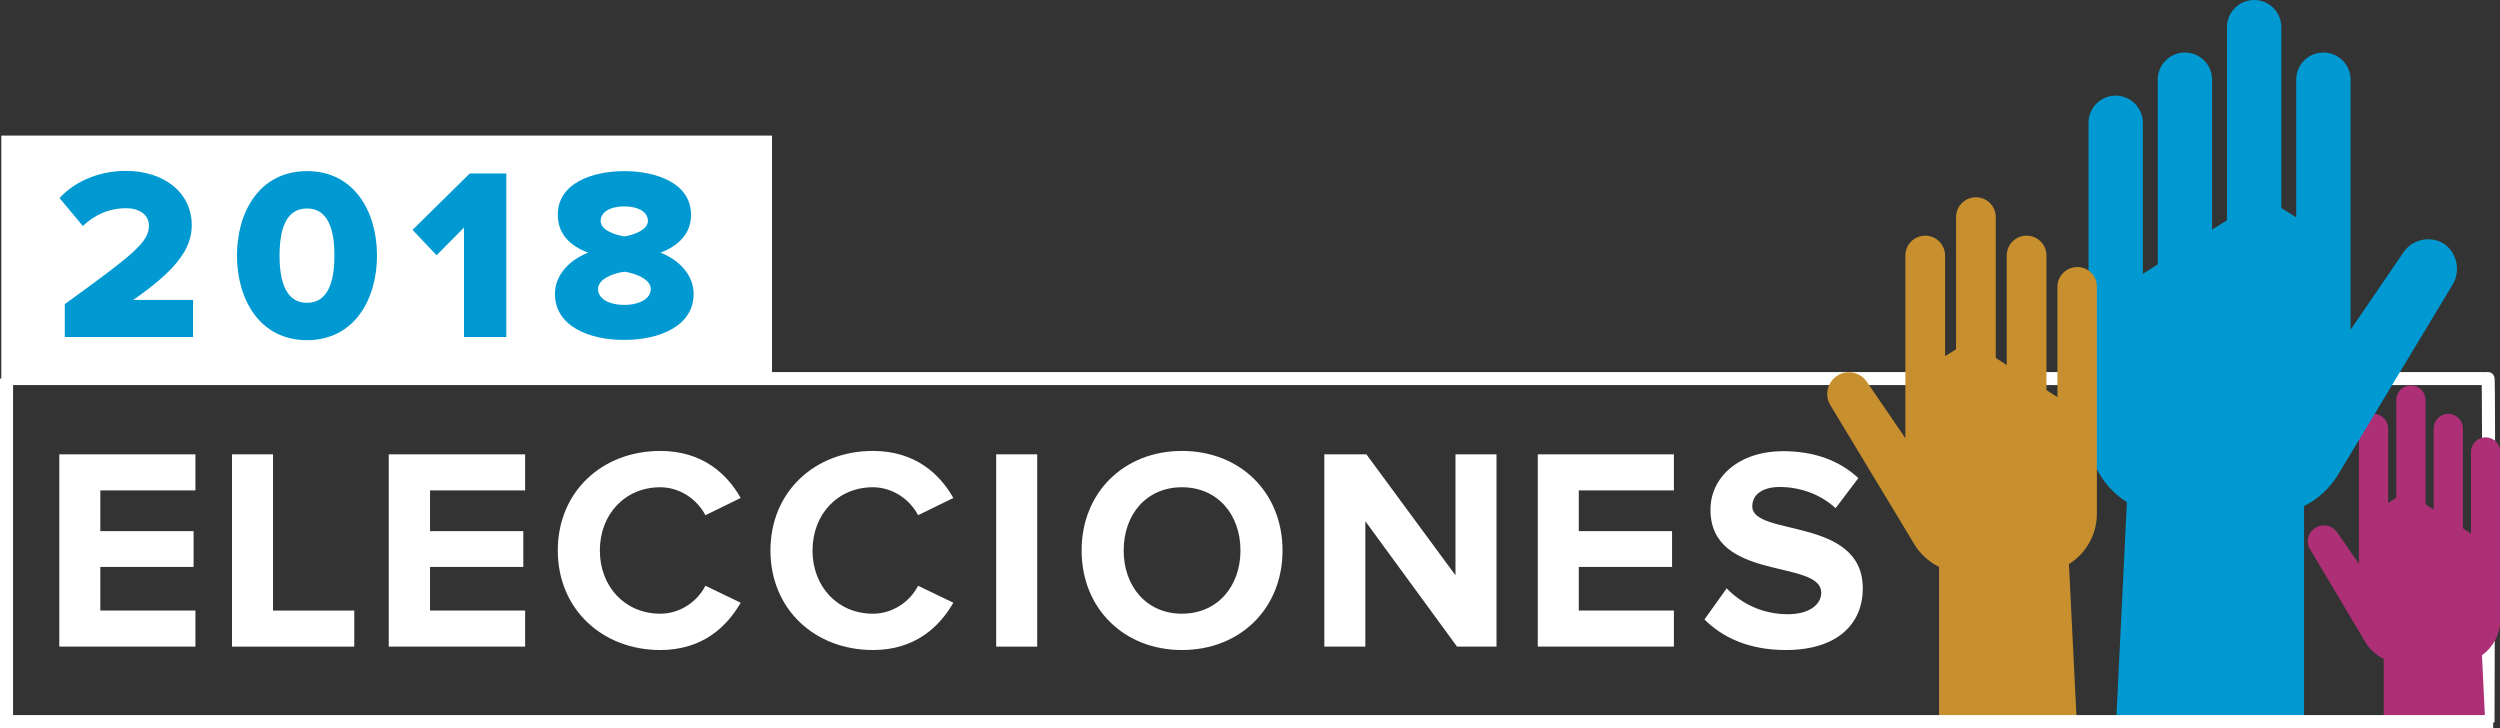 <?xml version="1.0" encoding="utf-8"?>
<!-- Generator: Adobe Illustrator 22.1.0, SVG Export Plug-In . SVG Version: 6.00 Build 0)  -->
<svg version="1.1" id="Capa_1" xmlns="http://www.w3.org/2000/svg" xmlns:xlink="http://www.w3.org/1999/xlink" x="0px" y="0px"
	 viewBox="0 0 956.9 278.7" style="enable-background:new 0 0 956.9 278.7;" xml:space="preserve">
<rect x="0" y="0" width="956.9" height="278.7" fill="#333333" stroke="none"/>
<style type="text/css">
	.st0{fill:none;stroke:#FFFFFF;stroke-width:5;stroke-miterlimit:10;}
	.st1{fill:#AD3077;}
	.st2{fill:#0099D1;}
	.st3{fill:#C88F2F;}
	.st4{fill:#FFFFFF;}
</style>
<path class="st0" d="M2.5,144.9h949.8c0.5-0.4,0,131.6,0,131.6"/>
<path class="st1" d="M886.3,202c2.9-1.8,6.7-0.8,8.5,2.1l8.1,11.7V164c0-3.1,2.5-5.6,5.6-5.6s5.6,2.5,5.6,5.6v28.5l3.1-2v-37.4
	c0-3.1,2.5-5.6,5.6-5.6s5.6,2.5,5.6,5.6V193l3.1,2v-31c0-3.1,2.5-5.6,5.6-5.6s5.6,2.5,5.6,5.6v38.2l3.1,2V173c0-3.1,2.5-5.6,5.6-5.6
	s5.6,2.5,5.6,5.6v64.2c0,5.6-2.8,10.6-7,13.6l1.3,26.8h-38.9v-25.4c-2.8-1.4-5.2-3.5-6.9-6.2l-21.2-35.6
	C882.4,207.5,883.4,203.7,886.3,202z"/>
<path class="st2" d="M938.8,108.9l-44.2,73.3c-3.1,4.9-7.5,8.9-12.7,11.5v84h-72l4.2-85.5c-8.8-5.5-14.7-15.2-14.7-26.4V47
	c0-5.7,4.6-10.4,10.4-10.4c5.7,0,10.4,4.7,10.4,10.4v57.8l5.7-3.6V30.5c0-5.7,4.6-10.4,10.4-10.4c5.7,0,10.4,4.6,10.4,10.4v57.4
	l5.7-3.6V10.4C852.4,4.7,857,0,862.8,0c5.7,0,10.4,4.6,10.4,10.4v69.2l5.7,3.6V30.5c0-5.7,4.6-10.4,10.4-10.4
	c5.7,0,10.4,4.6,10.4,10.4v95.7l19.9-29.1c3.3-5.4,10.3-7.1,15.7-3.9C940.3,96.5,942,103.5,938.8,108.9z"/>
<path class="st3" d="M795.1,102.2c-4.2,0-7.6,3.4-7.6,7.6V152l-4.2-2.7V97.8c0-4.2-3.4-7.6-7.6-7.6c-4.2,0-7.6,3.4-7.6,7.6v41.9
	l-4.2-2.7V83.1c0-4.2-3.4-7.6-7.6-7.6c-4.2,0-7.6,3.4-7.6,7.6v50.6l-4.2,2.6V97.8c0-4.2-3.4-7.6-7.6-7.6c-4.2,0-7.6,3.4-7.6,7.6
	v69.9l-14.5-21.2c-2.4-3.9-7.5-5.2-11.4-2.8s-5.2,7.5-2.8,11.4l32.3,53.5c2.2,3.6,5.5,6.5,9.3,8.4v61.3H795l-3.1-62.4
	c6.4-4,10.7-11.1,10.7-19.3v-86.8C802.7,105.6,799.3,102.2,795.1,102.2z"/>
<polyline class="st0" points="954.3,276.2 2.5,276.2 2.5,144.9 "/>
<rect x="0.5" y="51.9" class="st4" width="295" height="95.1"/>
<g>
	<path class="st2" d="M24.8,129v-12.6C51.9,96.8,57,92.5,57,86.3c0-4.3-4-6.6-8.6-6.6c-6.9,0-12.2,2.6-16.7,6.8l-8.9-10.7
		c6.7-7.3,16.6-10.4,25.3-10.4c14.7,0,25.3,8.3,25.3,20.8c0,9.6-6.8,17.7-22.4,28.6h22.9V129H24.8z"/>
	<path class="st2" d="M90.7,97.8c0-16.5,8.5-32.3,26.8-32.3s26.8,15.8,26.8,32.3s-8.5,32.4-26.8,32.4
		C99.2,130.2,90.7,114.3,90.7,97.8z M128,97.8c0-11.1-3-18-10.5-18s-10.5,6.9-10.5,18s3,18.1,10.5,18.1S128,108.9,128,97.8z"/>
	<path class="st2" d="M177.6,129V87.1l-10.5,10.6l-9.2-9.7l21.9-21.6h14V129H177.6z"/>
	<path class="st2" d="M212.4,112.5c0-7.1,5.4-12.9,12.7-15.8c-6.7-2.5-11.6-7-11.6-14.5c0-12.1,13.2-16.7,25.5-16.7
		c12.2,0,25.5,4.6,25.5,16.7c0,7.5-5.1,12-11.7,14.5c7.2,2.8,12.7,8.6,12.7,15.8c0,12.2-12.9,17.6-26.5,17.6
		C225.5,130.2,212.4,124.8,212.4,112.5z M249.1,110.6c0-3.8-6.2-6.1-10.1-6.6c-4,0.5-10.1,2.7-10.1,6.6c0,3.7,4.1,6.1,10.1,6.1
		C244.8,116.7,249.1,114.3,249.1,110.6z M248,84.6c0-3.5-3.7-5.6-9-5.6c-5.5,0-9.1,2.2-9.1,5.6s5.3,5.3,9.1,5.9
		C242.8,89.9,248,87.9,248,84.6z"/>
</g>
<g>
	<path class="st4" d="M22.7,247.5v-73.6h52.1v13.8H38.4v15.6h35.7V217H38.4v16.7h36.4v13.8H22.7z"/>
	<path class="st4" d="M88.8,247.5v-73.6h15.7v59.8h31.1v13.8H88.8z"/>
	<path class="st4" d="M148.8,247.5v-73.6H201v13.8h-36.4v15.6h35.7V217h-35.7v16.7H201v13.8H148.8z"/>
	<path class="st4" d="M213.5,210.7c0-22.6,17.1-38.1,39.2-38.1c16.2,0,25.6,8.8,30.8,18l-13.5,6.6c-3.1-6-9.7-10.7-17.3-10.7
		c-13.4,0-23.1,10.3-23.1,24.2s9.7,24.2,23.1,24.2c7.6,0,14.2-4.6,17.3-10.7l13.5,6.5c-5.3,9.2-14.6,18.1-30.8,18.1
		C230.7,248.8,213.5,233.3,213.5,210.7z"/>
	<path class="st4" d="M294.9,210.7c0-22.6,17.1-38.1,39.2-38.1c16.2,0,25.6,8.8,30.8,18l-13.5,6.6c-3.1-6-9.7-10.7-17.3-10.7
		c-13.4,0-23.1,10.3-23.1,24.2s9.7,24.2,23.1,24.2c7.6,0,14.2-4.6,17.3-10.7l13.5,6.5c-5.3,9.2-14.6,18.1-30.8,18.1
		C312,248.8,294.9,233.3,294.9,210.7z"/>
	<path class="st4" d="M381.3,247.5v-73.6H397v73.6H381.3z"/>
	<path class="st4" d="M414,210.7c0-22.2,16.2-38.1,38.4-38.1c22.3,0,38.5,15.9,38.5,38.1s-16.2,38.1-38.5,38.1
		C430.2,248.8,414,232.9,414,210.7z M474.8,210.7c0-13.8-8.8-24.2-22.4-24.2s-22.3,10.4-22.3,24.2c0,13.7,8.7,24.2,22.3,24.2
		C466,234.9,474.8,224.4,474.8,210.7z"/>
	<path class="st4" d="M557.7,247.5l-35.1-48v48h-15.7v-73.6H523l34.1,46.3v-46.3h15.7v73.6H557.7z"/>
	<path class="st4" d="M588.6,247.5v-73.6h52.1v13.8h-36.4v15.6H640V217h-35.7v16.7h36.4v13.8H588.6z"/>
	<path class="st4" d="M652.4,237.1l8.5-11.9c5.2,5.4,13.2,9.9,23.4,9.9c8.6,0,12.8-4,12.8-8.2c0-13-42.4-4.1-42.4-31.8
		c0-12.3,10.6-22.4,27.9-22.4c11.7,0,21.4,3.5,28.7,10.3l-8.7,11.5c-6-5.5-13.9-8.1-21.4-8.1c-6.7,0-10.5,3-10.5,7.4
		c0,11.7,42.3,3.9,42.3,31.4c0,13.5-9.6,23.6-29.5,23.6C669.4,248.8,659.3,244,652.4,237.1z"/>
</g>
</svg>
